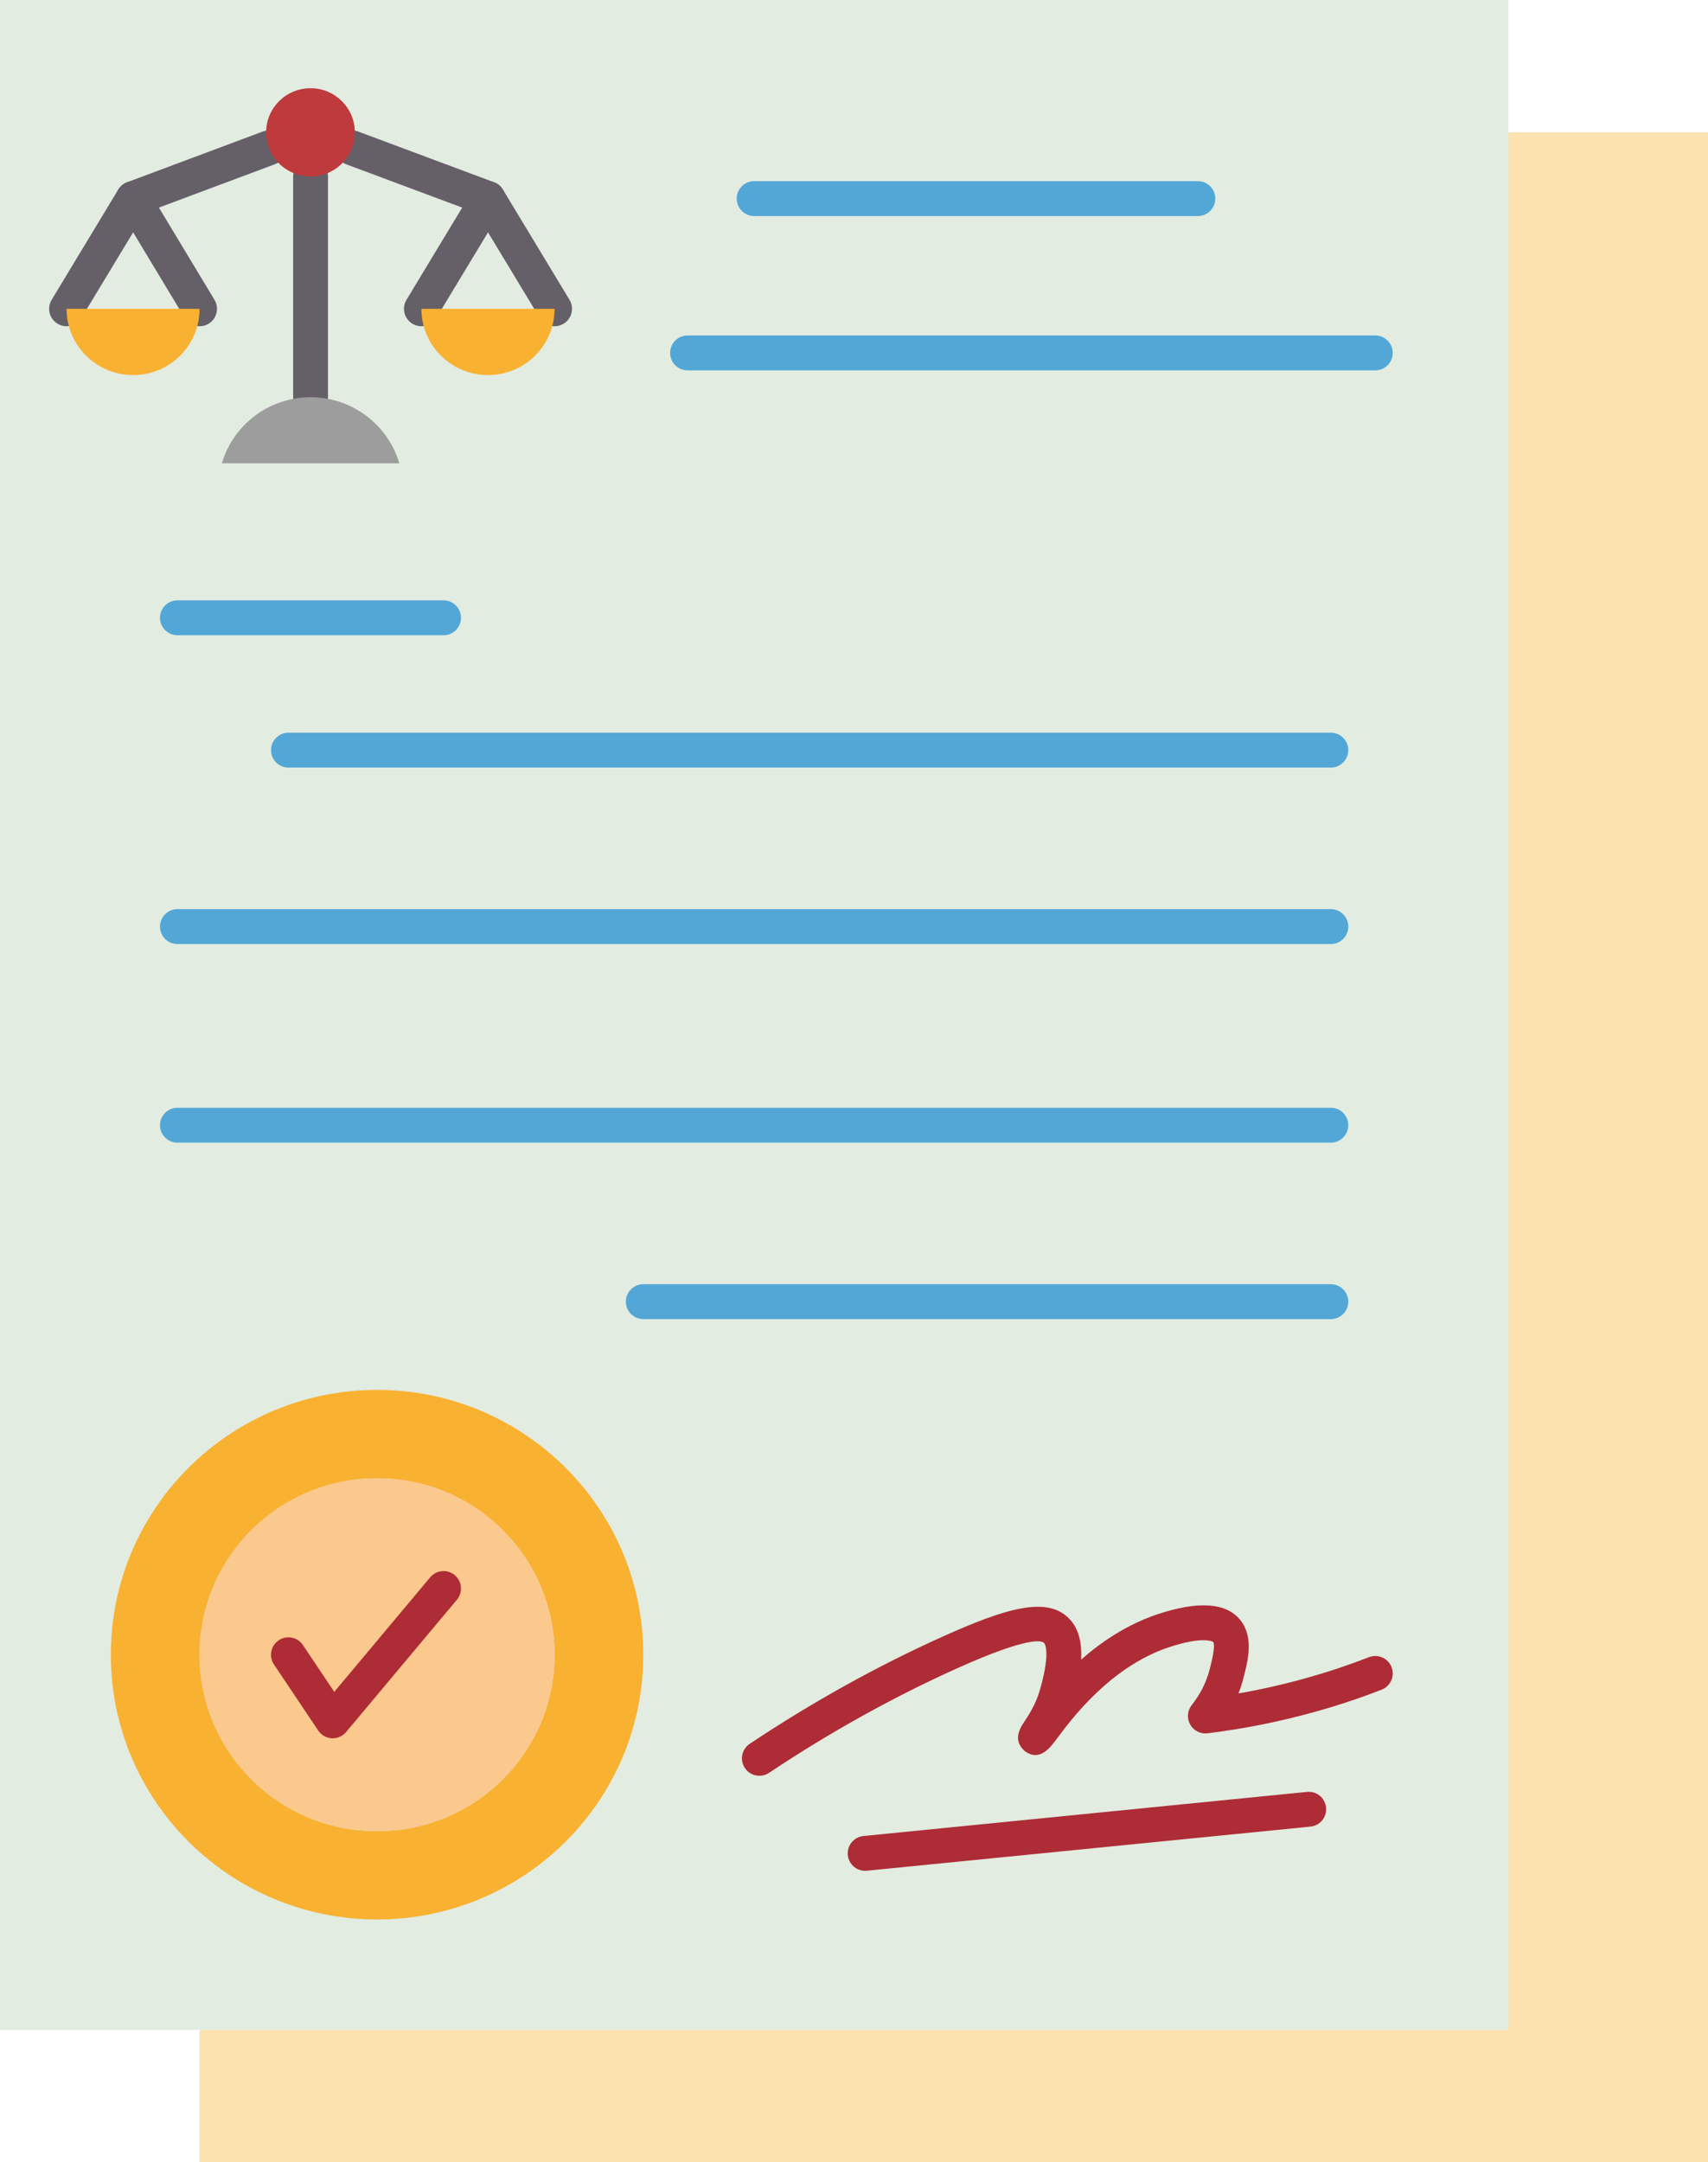 <?xml version="1.0" encoding="UTF-8"?><svg xmlns="http://www.w3.org/2000/svg" xmlns:xlink="http://www.w3.org/1999/xlink" height="124.0" preserveAspectRatio="xMidYMid meet" version="1.0" viewBox="0.0 0.0 98.0 124.0" width="98.0" zoomAndPan="magnify"><g><g><g id="change1_1"><path d="M98 7.59L98 124 11.45 124 11.45 116.41 86.55 116.41 86.55 7.59z" fill="#fbe2ae"/></g><g id="change2_1"><path d="M86.55,7.59v108.82h-75.1H0V0h86.55V7.59z" fill="#e2ece1"/></g><g id="change3_1"><path d="M21.64,105.02c5.62,0,10.18-4.53,10.18-10.12c0-5.59-4.56-10.12-10.18-10.12 c-5.63,0-10.19,4.53-10.19,10.12C11.45,100.49,16.01,105.02,21.64,105.02z M21.64,79.71c8.43,0,15.27,6.8,15.27,15.19 c0,8.38-6.84,15.18-15.27,15.18c-8.44,0-15.28-6.8-15.28-15.18C6.36,86.51,13.2,79.71,21.64,79.71z" fill="#f9b132"/></g><g id="change4_1"><path d="M21.64,84.78c5.62,0,10.18,4.53,10.18,10.12c0,5.59-4.56,10.12-10.18,10.12 c-5.63,0-10.19-4.53-10.19-10.12C11.45,89.31,16.01,84.78,21.64,84.78z" fill="#fbc88e"/></g></g><g><g id="change5_2"><path d="M17.82,23.78c-0.552,0-1-0.448-1-1V10.12c0-0.552,0.448-1,1-1s1,0.448,1,1v12.66 C18.82,23.332,18.372,23.78,17.82,23.78z" fill="#655f68"/></g><g id="change5_5"><path d="M24.179,18.71c-0.176,0-0.354-0.046-0.516-0.144c-0.473-0.286-0.625-0.9-0.339-1.373l3.196-5.288 l-6.669-2.488c-0.518-0.193-0.78-0.769-0.587-1.287c0.194-0.518,0.771-0.781,1.287-0.587l7.8,2.91 c0.279,0.104,0.497,0.327,0.595,0.608c0.098,0.281,0.065,0.591-0.088,0.846l-3.82,6.32C24.848,18.538,24.518,18.71,24.179,18.71z" fill="#655f68"/></g><g id="change5_1"><path d="M31.821,18.71c-0.338,0-0.669-0.172-0.857-0.483l-3.82-6.32c-0.286-0.473-0.134-1.087,0.339-1.373 c0.472-0.285,1.086-0.134,1.373,0.339l3.82,6.32c0.286,0.473,0.134,1.087-0.339,1.373C32.175,18.664,31.997,18.71,31.821,18.71z" fill="#655f68"/></g><g id="change5_3"><path d="M11.451,18.71c-0.339,0-0.669-0.172-0.857-0.484l-3.81-6.32c-0.153-0.254-0.186-0.564-0.088-0.845 c0.098-0.281,0.316-0.503,0.594-0.608l7.79-2.91c0.518-0.194,1.094,0.069,1.287,0.586c0.193,0.518-0.07,1.094-0.587,1.287 l-6.662,2.489l3.188,5.289c0.285,0.473,0.133,1.087-0.34,1.373C11.805,18.664,11.627,18.71,11.451,18.71z" fill="#655f68"/></g><g id="change5_4"><path d="M3.819,18.71c-0.176,0-0.354-0.046-0.516-0.144c-0.473-0.286-0.625-0.901-0.339-1.373l3.82-6.32 c0.286-0.473,0.901-0.624,1.373-0.339c0.473,0.286,0.625,0.901,0.339,1.373l-3.82,6.32C4.488,18.538,4.157,18.71,3.819,18.71z" fill="#655f68"/></g><g id="change6_1"><path d="M68.73,12.39H43.27c-0.552,0-1-0.448-1-1s0.448-1,1-1h25.46c0.552,0,1,0.448,1,1 S69.282,12.39,68.73,12.39z" fill="#52a7d7"/></g><g id="change6_5"><path d="M78.91,21.24H39.45c-0.552,0-1-0.448-1-1s0.448-1,1-1h39.46c0.552,0,1,0.448,1,1 S79.462,21.24,78.91,21.24z" fill="#52a7d7"/></g><g id="change6_7"><path d="M25.45,36.43H10.18c-0.552,0-1-0.448-1-1s0.448-1,1-1h15.27c0.552,0,1,0.448,1,1 S26.002,36.43,25.45,36.43z" fill="#52a7d7"/></g><g id="change6_2"><path d="M76.36,44.02H16.55c-0.552,0-1-0.448-1-1s0.448-1,1-1h59.81c0.552,0,1,0.448,1,1 S76.912,44.02,76.36,44.02z" fill="#52a7d7"/></g><g id="change6_3"><path d="M76.36,54.14H10.18c-0.552,0-1-0.448-1-1s0.448-1,1-1h66.18c0.552,0,1,0.448,1,1 S76.912,54.14,76.36,54.14z" fill="#52a7d7"/></g><g id="change6_6"><path d="M76.36,65.53H10.18c-0.552,0-1-0.448-1-1s0.448-1,1-1h66.18c0.552,0,1,0.448,1,1 S76.912,65.53,76.36,65.53z" fill="#52a7d7"/></g><g id="change6_4"><path d="M76.36,75.65H36.91c-0.552,0-1-0.448-1-1s0.448-1,1-1h39.45c0.552,0,1,0.448,1,1 S76.912,75.65,76.36,75.65z" fill="#52a7d7"/></g><g id="change7_1"><path d="M19.09,99.69c-0.018,0-0.036,0-0.054-0.001c-0.314-0.017-0.602-0.181-0.777-0.442l-2.54-3.79 c-0.308-0.458-0.185-1.08,0.274-1.387c0.458-0.309,1.08-0.186,1.387,0.274l1.799,2.684l5.504-6.569 c0.354-0.424,0.986-0.479,1.409-0.125c0.423,0.355,0.479,0.985,0.125,1.409l-6.36,7.59C19.666,99.56,19.385,99.69,19.09,99.69z" fill="#ae2c36"/></g><g id="change7_2"><path d="M43.571,101.84c-0.323,0-0.641-0.156-0.833-0.446c-0.306-0.46-0.181-1.081,0.278-1.387 c3.614-2.406,7.354-4.481,11.115-6.169c3.625-1.627,5.969-2.313,7.223-0.999c0.576,0.596,0.726,1.453,0.677,2.34 c1.169-1.026,2.629-2.011,4.371-2.598c2.344-0.78,3.939-0.674,4.751,0.313c0.803,0.987,0.452,2.338,0.196,3.325 c-0.078,0.307-0.175,0.606-0.292,0.9c1.314-0.23,2.627-0.528,3.924-0.892c1.188-0.331,2.354-0.719,3.569-1.189 c0.517-0.198,1.094,0.057,1.293,0.572s-0.057,1.094-0.572,1.293c-1.276,0.494-2.504,0.903-3.753,1.25 c-2.056,0.577-4.156,0.998-6.238,1.25c-0.401,0.049-0.794-0.15-0.993-0.504c-0.198-0.354-0.163-0.792,0.088-1.109 c0.498-0.629,0.846-1.324,1.035-2.066c0.089-0.342,0.354-1.365,0.193-1.563l0,0c-0.001,0-0.529-0.36-2.562,0.316 c-3.358,1.132-5.592,4.145-6.433,5.279c-0.334,0.452-0.958,1.292-1.792,0.679c-0.522-0.442-0.529-0.983-0.076-1.65 c0.237-0.35,0.679-1.001,0.927-1.869c0.645-2.241,0.259-2.674,0.242-2.691c-0.126-0.133-0.847-0.408-4.961,1.438 c-3.661,1.643-7.303,3.665-10.825,6.01C43.954,101.786,43.761,101.84,43.571,101.84z" fill="#ae2c36"/></g><g id="change7_3"><path d="M49.639,107.29c-0.508,0-0.943-0.385-0.994-0.901c-0.055-0.55,0.347-1.04,0.896-1.094l25.45-2.53 c0.554-0.058,1.04,0.347,1.094,0.896c0.055,0.55-0.347,1.04-0.896,1.094l-25.45,2.53C49.706,107.289,49.672,107.29,49.639,107.29 z" fill="#ae2c36"/></g><g id="change8_1"><path d="M22.91,26.57c-1.7,0-3.39,0-5.09,0h-5.09c0.66-2.24,2.74-3.79,5.09-3.79S22.25,24.33,22.91,26.57z" fill="#9c9d9c"/></g><g id="change3_2"><path d="M3.82,17.71h7.63c0,2.1-1.7,3.8-3.81,3.8S3.82,19.81,3.82,17.71z" fill="#f9b132"/></g><g id="change3_3"><path d="M31.82,17.71c0,2.1-1.71,3.8-3.82,3.8s-3.82-1.7-3.82-3.8H31.82z" fill="#f9b132"/></g><g id="change9_1"><path d="M20.2,8.48c-0.36,0.96-1.29,1.64-2.38,1.64s-2.03-0.68-2.39-1.64c-0.1-0.28-0.16-0.58-0.16-0.89 c0-1.4,1.14-2.53,2.55-2.53c1.4,0,2.54,1.13,2.54,2.53C20.36,7.9,20.3,8.2,20.2,8.48z" fill="#be3a3c"/></g></g></g></svg>